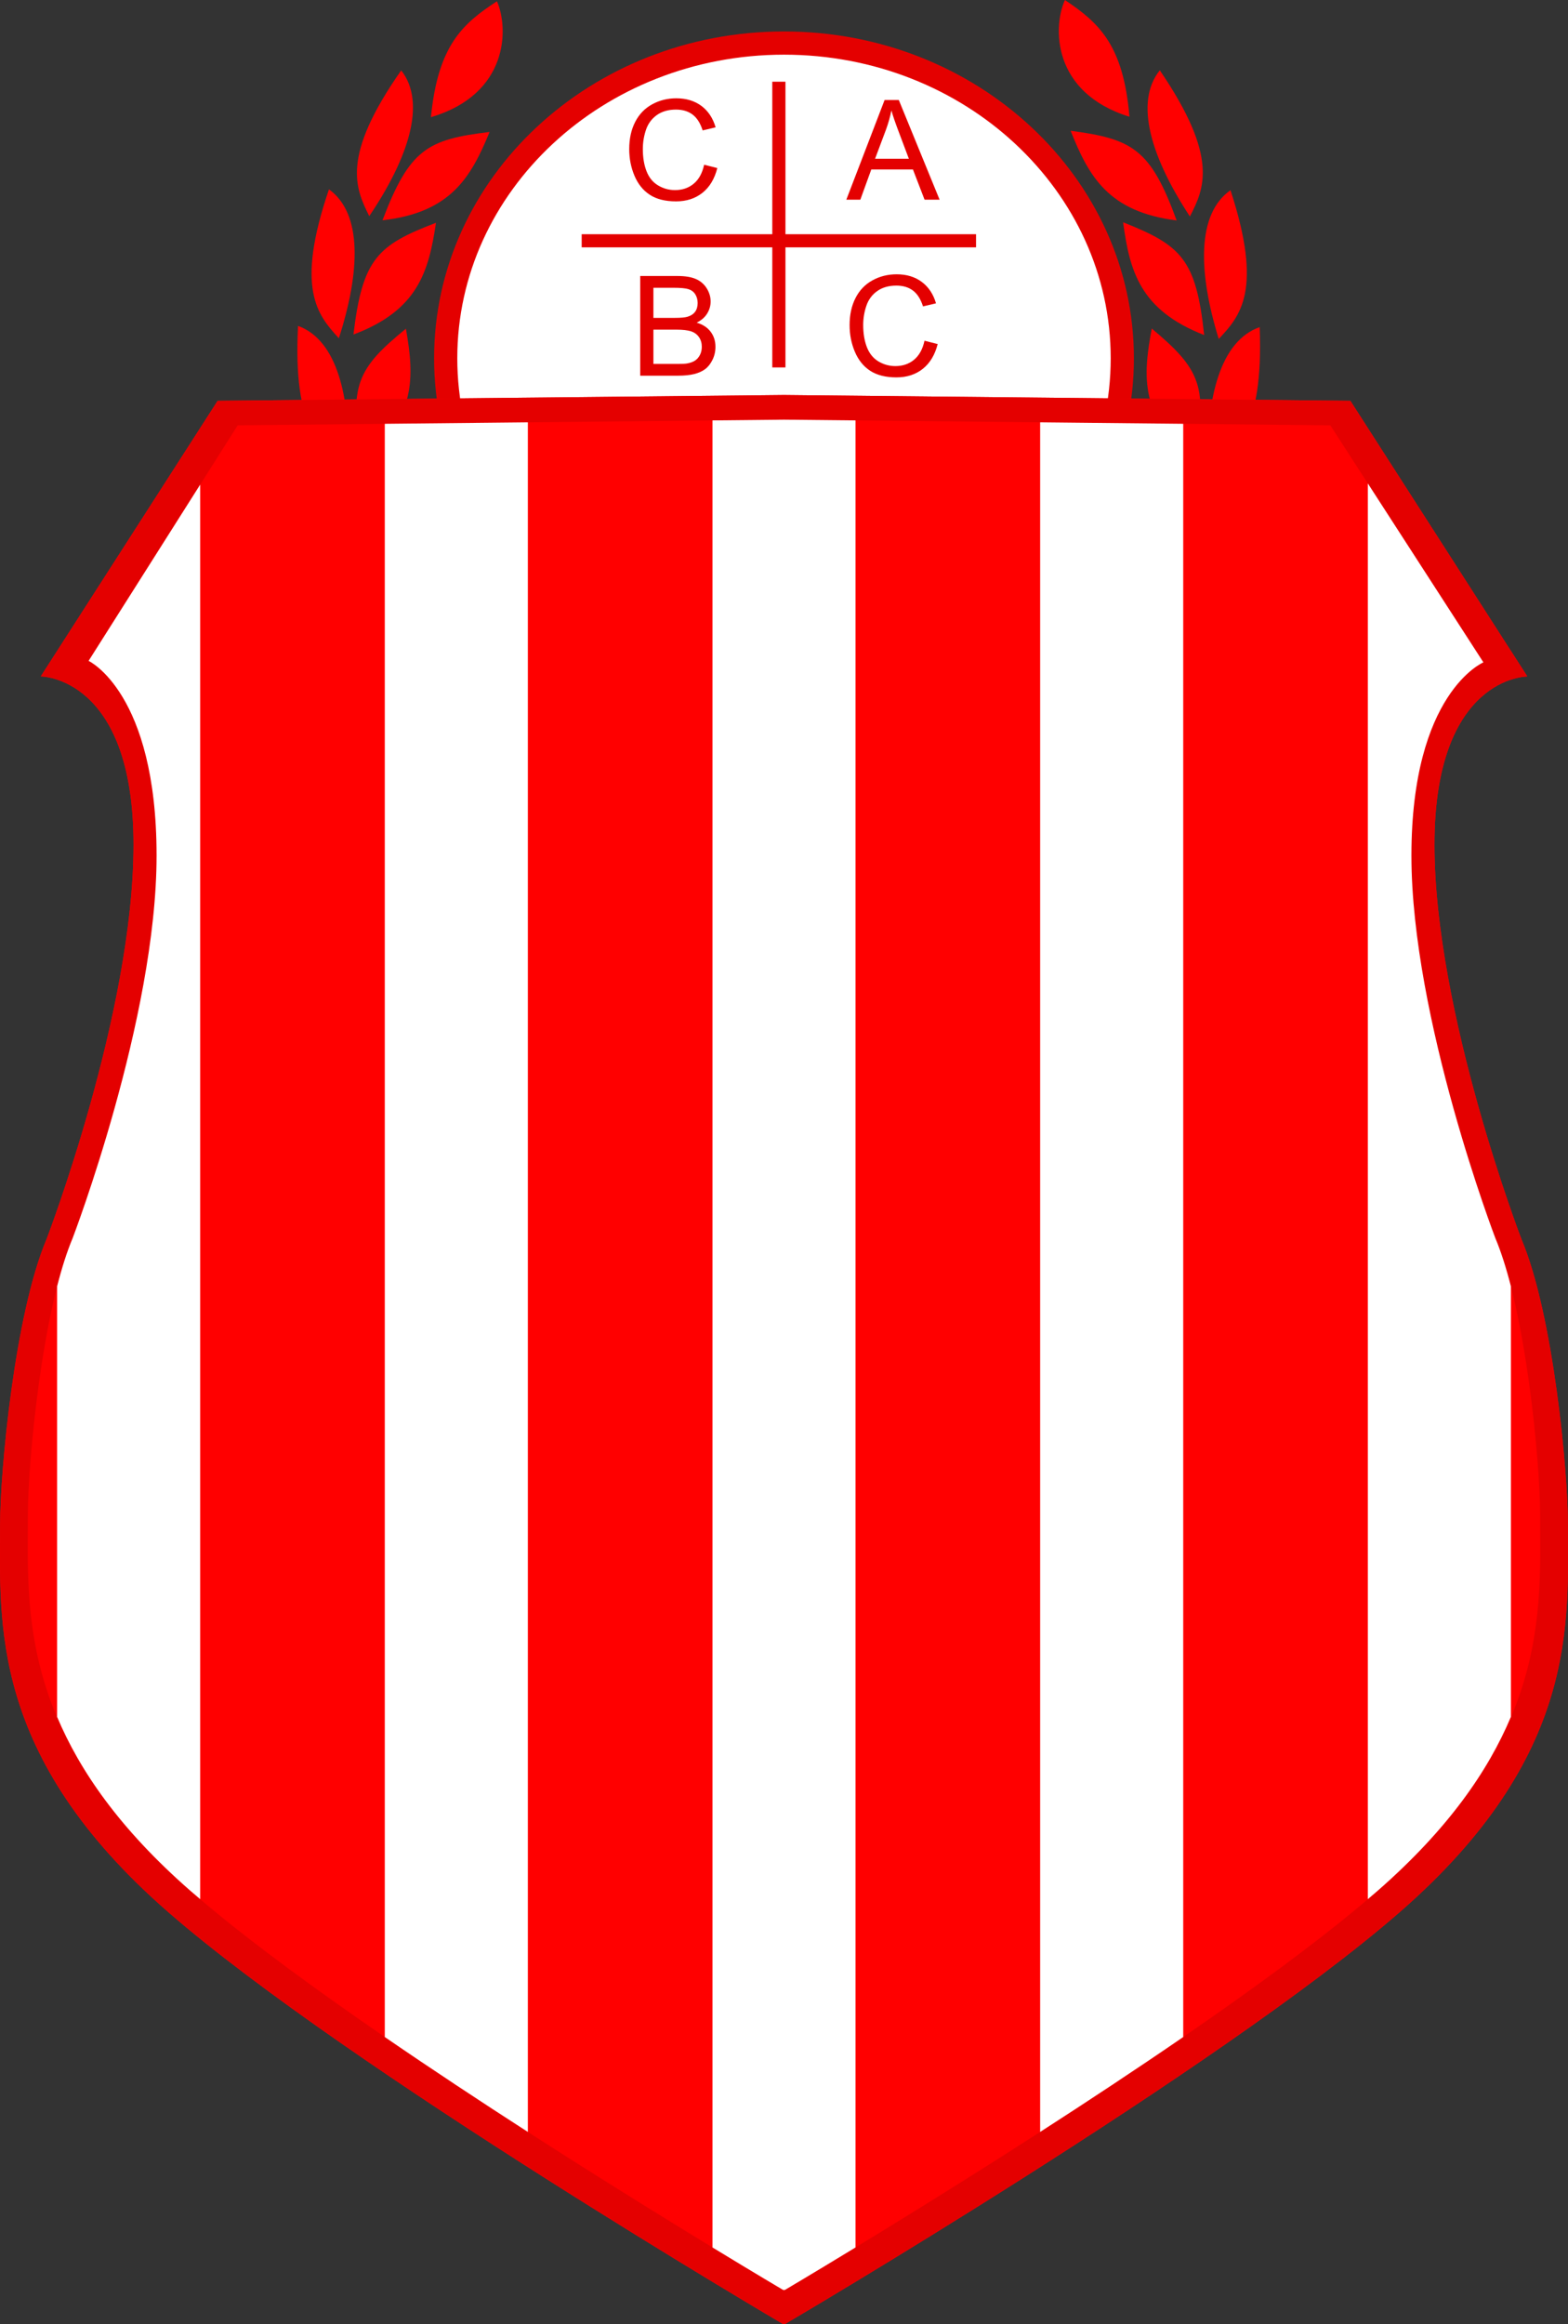 <?xml version="1.0" encoding="UTF-8"?>
<svg xmlns="http://www.w3.org/2000/svg" xmlns:xlink="http://www.w3.org/1999/xlink" width="363.88pt" height="539.15pt" viewBox="0 0 363.88 539.15" version="1.1">
<rect x="0" y="0" width="363.88" height="539.15" fill="#333333" stroke="none"/>
<defs>
<clipPath id="clip1">
  <path d="M 0 91 L 363.879 91 L 363.879 539.148 L 0 539.148 Z M 0 91 "/>
</clipPath>
</defs>
<g id="surface1">
<path style=" stroke:none;fill-rule:evenodd;fill:rgb(100%,0%,0%);fill-opacity:1;" d="M 88.762 51.105 C 95.043 34.535 99.27 32.336 113.621 30.613 C 109.285 41.125 104.645 49.301 88.762 51.105 "/>
<path style=" stroke:none;fill-rule:evenodd;fill:rgb(100%,0%,0%);fill-opacity:1;" d="M 82.027 77.598 C 84.105 59.992 87.664 56.84 101.172 51.688 C 99.508 62.938 96.996 72 82.027 77.598 "/>
<path style=" stroke:none;fill-rule:evenodd;fill:rgb(100%,0%,0%);fill-opacity:1;" d="M 84.203 106.883 C 80.625 89.523 83.008 85.398 94.199 76.254 C 96.168 87.453 96.641 96.844 84.203 106.883 "/>
<path style=" stroke:none;fill-rule:evenodd;fill:rgb(100%,0%,0%);fill-opacity:1;" d="M 80.828 108.203 C 74.582 104.387 67.914 99.957 69.168 75.605 C 78.195 78.863 81.391 92.008 80.828 108.203 "/>
<path style=" stroke:none;fill-rule:evenodd;fill:rgb(100%,0%,0%);fill-opacity:1;" d="M 78.637 78.465 C 73.68 73.078 68.477 67 76.34 43.922 C 84.133 49.516 83.613 63.035 78.637 78.465 "/>
<path style=" stroke:none;fill-rule:evenodd;fill:rgb(100%,0%,0%);fill-opacity:1;" d="M 85.691 50.141 C 82.422 43.586 79.117 36.301 93.105 16.324 C 99.027 23.871 94.754 36.715 85.691 50.141 "/>
<path style=" stroke:none;fill-rule:evenodd;fill:rgb(100%,0%,0%);fill-opacity:1;" d="M 100.008 27.184 C 101.633 10.539 107.352 5.488 115.324 0.297 C 118.082 6.535 118.082 21.852 100.008 27.184 "/>
<path style=" stroke:none;fill-rule:evenodd;fill:rgb(100%,0%,0%);fill-opacity:1;" d="M 273.062 51.145 C 266.98 34.496 262.777 32.246 248.457 30.332 C 252.664 40.902 257.188 49.141 273.062 51.145 "/>
<path style=" stroke:none;fill-rule:evenodd;fill:rgb(100%,0%,0%);fill-opacity:1;" d="M 279.445 77.723 C 277.59 60.09 274.078 56.891 260.637 51.57 C 262.148 62.84 264.547 71.934 279.445 77.723 "/>
<path style=" stroke:none;fill-rule:evenodd;fill:rgb(100%,0%,0%);fill-opacity:1;" d="M 276.898 106.973 C 280.699 89.66 278.363 85.512 267.289 76.219 C 265.176 87.395 264.586 96.777 276.898 106.973 "/>
<path style=" stroke:none;fill-rule:evenodd;fill:rgb(100%,0%,0%);fill-opacity:1;" d="M 280.254 108.34 C 286.543 104.602 293.277 100.258 292.328 75.891 C 283.266 79.031 279.898 92.137 280.254 108.34 "/>
<path style=" stroke:none;fill-rule:evenodd;fill:rgb(100%,0%,0%);fill-opacity:1;" d="M 282.828 78.633 C 287.852 73.309 293.129 67.297 285.555 44.121 C 277.703 49.617 278.043 63.141 282.828 78.633 "/>
<path style=" stroke:none;fill-rule:evenodd;fill:rgb(100%,0%,0%);fill-opacity:1;" d="M 276.133 50.219 C 279.492 43.703 282.887 36.465 269.152 16.309 C 263.137 23.781 267.227 36.68 276.133 50.219 "/>
<path style=" stroke:none;fill-rule:evenodd;fill:rgb(100%,0%,0%);fill-opacity:1;" d="M 262.109 27.082 C 260.699 10.418 255.039 5.293 247.133 0.004 C 244.305 6.203 244.105 21.52 262.109 27.082 "/>
<path style=" stroke:none;fill-rule:nonzero;fill:rgb(100%,100%,100%);fill-opacity:1;" d="M 260.449 83.117 C 260.449 123.504 225.297 156.242 181.941 156.242 C 138.582 156.242 103.434 123.504 103.434 83.117 C 103.434 42.73 138.582 9.988 181.941 9.988 C 225.297 9.988 260.449 42.73 260.449 83.117 "/>
<path style=" stroke:none;fill-rule:nonzero;fill:rgb(89.4%,0%,0%);fill-opacity:1;" d="M 260.449 83.117 L 257.758 83.117 C 257.754 102.516 249.328 120.078 235.617 132.855 C 221.91 145.621 202.938 153.551 181.941 153.551 C 160.941 153.551 141.969 145.621 128.262 132.855 C 114.551 120.078 106.125 102.516 106.121 83.117 C 106.125 63.719 114.551 46.156 128.262 33.379 C 141.969 20.605 160.941 12.684 181.941 12.684 C 202.938 12.684 221.91 20.605 235.617 33.379 C 249.328 46.156 257.754 63.719 257.758 83.117 L 263.141 83.117 C 263.145 62.129 253.992 43.129 239.289 29.441 C 224.586 15.742 204.301 7.297 181.941 7.297 C 159.578 7.297 139.297 15.742 124.594 29.441 C 109.887 43.129 100.738 62.129 100.738 83.117 C 100.738 104.102 109.887 123.105 124.594 136.793 C 139.297 150.492 159.578 158.934 181.941 158.934 C 204.301 158.934 224.586 150.492 239.289 136.793 C 253.992 123.105 263.145 104.102 263.141 83.117 "/>
<g clip-path="url(#clip1)" clip-rule="nonzero">
<path style=" stroke:none;fill-rule:nonzero;fill:rgb(100%,0%,0%);fill-opacity:1;" d="M 182.152 91.641 L 313.379 92.984 L 354.426 156.914 C 354.426 156.914 332.891 156.914 332.891 195.949 C 332.891 234.98 353.078 287.469 353.078 287.469 C 360.48 304.965 363.848 341.305 363.848 353.414 C 363.848 376.297 366.539 407.254 324.812 443.59 C 283.09 479.93 182.152 539.148 182.152 539.148 L 181.73 539.148 C 181.73 539.148 80.789 479.93 39.066 443.59 C -2.656 407.254 0.035 376.297 0.035 353.414 C 0.035 341.305 3.398 304.965 10.801 287.469 C 10.801 287.469 30.988 234.98 30.988 195.949 C 30.988 156.914 9.457 156.914 9.457 156.914 L 50.504 92.984 L 181.73 91.641 "/>
<path style=" stroke:none;fill-rule:nonzero;fill:rgb(89.4%,0%,0%);fill-opacity:1;" d="M 319.754 438.582 C 279.508 473.812 182.141 531.227 182.141 531.227 L 181.742 531.227 C 181.742 531.227 84.375 473.812 44.129 438.582 C 3.883 403.348 6.48 373.34 6.48 351.156 C 6.48 339.41 9.723 304.18 16.863 287.219 C 16.863 287.219 36.336 236.328 36.336 198.488 C 36.336 160.648 20.559 153.312 20.559 153.312 L 55.164 98.668 L 181.742 97.359 L 182.141 97.359 L 308.719 98.668 L 344.246 153.652 C 344.246 153.652 327.543 160.648 327.543 198.488 C 327.543 236.328 347.016 287.219 347.016 287.219 C 354.156 304.18 357.402 339.41 357.402 351.156 C 357.402 373.34 359.996 403.348 319.754 438.582 M 363.848 353.418 C 363.848 341.305 360.48 304.965 353.078 287.469 C 353.078 287.469 332.891 234.977 332.891 195.945 C 332.891 156.914 354.426 156.914 354.426 156.914 L 313.375 92.984 L 182.152 91.641 L 181.73 91.641 L 50.504 92.984 L 9.457 156.914 C 9.457 156.914 30.988 156.914 30.988 195.945 C 30.988 234.977 10.801 287.469 10.801 287.469 C 3.398 304.965 0.035 341.305 0.035 353.418 C 0.035 376.297 -2.656 407.254 39.066 443.594 C 80.789 479.93 181.73 539.148 181.73 539.148 L 182.152 539.148 C 182.152 539.148 283.094 479.93 324.816 443.594 C 366.535 407.254 363.848 376.297 363.848 353.418 "/>
</g>
<path style=" stroke:none;fill-rule:nonzero;fill:rgb(100%,100%,100%);fill-opacity:1;" d="M 20.559 153.312 C 20.559 153.312 36.336 160.648 36.336 198.484 C 36.336 236.328 16.863 287.219 16.863 287.219 C 15.523 290.398 14.324 294.223 13.254 298.406 L 13.254 398.277 C 18.496 410.73 27.715 424.215 44.129 438.582 C 44.871 439.234 45.676 439.906 46.457 440.57 L 46.457 112.422 "/>
<path style=" stroke:none;fill-rule:nonzero;fill:rgb(100%,100%,100%);fill-opacity:1;" d="M 89.297 98.316 L 89.297 472.551 C 100.254 480.07 111.625 487.57 122.496 494.57 L 122.496 97.973 "/>
<path style=" stroke:none;fill-rule:nonzero;fill:rgb(100%,100%,100%);fill-opacity:1;" d="M 182.141 97.359 L 181.742 97.359 L 165.34 97.527 L 165.34 521.363 C 175.41 527.496 181.742 531.227 181.742 531.227 L 182.141 531.227 C 182.141 531.227 188.469 527.496 198.539 521.363 L 198.539 97.527 "/>
<path style=" stroke:none;fill-rule:nonzero;fill:rgb(100%,100%,100%);fill-opacity:1;" d="M 241.383 97.973 L 241.383 494.57 C 252.258 487.57 263.629 480.07 274.586 472.551 L 274.586 98.316 "/>
<path style=" stroke:none;fill-rule:nonzero;fill:rgb(100%,100%,100%);fill-opacity:1;" d="M 347.016 287.219 C 347.016 287.219 327.543 236.328 327.543 198.488 C 327.543 160.648 344.246 153.656 344.246 153.656 L 317.426 112.148 L 317.426 440.57 C 318.207 439.906 319.008 439.234 319.754 438.582 C 336.164 424.215 345.383 410.73 350.629 398.277 L 350.629 298.41 C 349.559 294.223 348.355 290.398 347.016 287.219 "/>
<path style=" stroke:none;fill-rule:nonzero;fill:rgb(89.4%,0%,0%);fill-opacity:1;" d="M 354.426 156.914 L 350.629 151.004 L 350.629 157.684 C 352.871 156.938 354.426 156.914 354.426 156.914 "/>
<path style=" stroke:none;fill-rule:nonzero;fill:rgb(89.4%,0%,0%);fill-opacity:1;" d="M 179.223 85.238 L 182.277 85.238 L 182.277 18.957 L 179.223 18.957 Z M 179.223 85.238 "/>
<path style=" stroke:none;fill-rule:nonzero;fill:rgb(89.4%,0%,0%);fill-opacity:1;" d="M 134.988 57.383 L 226.508 57.383 L 226.508 54.336 L 134.988 54.336 Z M 134.988 57.383 "/>
<path style=" stroke:none;fill-rule:nonzero;fill:rgb(89.4%,0%,0%);fill-opacity:1;" d="M 163.406 38.215 L 166.465 38.988 C 165.824 41.5 164.672 43.422 163.004 44.738 C 161.336 46.059 159.301 46.715 156.891 46.715 C 154.398 46.715 152.371 46.211 150.812 45.195 C 149.25 44.184 148.062 42.711 147.246 40.785 C 146.43 38.859 146.023 36.797 146.023 34.586 C 146.023 32.18 146.484 30.082 147.402 28.289 C 148.324 26.496 149.633 25.133 151.332 24.203 C 153.031 23.273 154.898 22.805 156.938 22.805 C 159.254 22.805 161.195 23.395 162.773 24.57 C 164.352 25.75 165.449 27.406 166.07 29.539 L 163.059 30.25 C 162.523 28.566 161.746 27.344 160.723 26.574 C 159.703 25.809 158.422 25.422 156.875 25.422 C 155.098 25.422 153.613 25.848 152.422 26.699 C 151.227 27.555 150.387 28.699 149.902 30.133 C 149.422 31.57 149.18 33.047 149.18 34.57 C 149.18 36.535 149.465 38.258 150.039 39.723 C 150.609 41.191 151.504 42.285 152.711 43.008 C 153.922 43.734 155.23 44.098 156.641 44.098 C 158.355 44.098 159.805 43.605 160.992 42.613 C 162.18 41.629 162.984 40.16 163.406 38.215 "/>
<path style=" stroke:none;fill-rule:nonzero;fill:rgb(89.4%,0%,0%);fill-opacity:1;" d="M 203.078 36.824 L 210.914 36.824 L 208.504 30.422 C 207.766 28.477 207.223 26.879 206.863 25.629 C 206.57 27.109 206.152 28.582 205.617 30.047 Z M 196.406 46.32 L 205.285 23.199 L 208.582 23.199 L 218.047 46.32 L 214.559 46.32 L 211.863 39.316 L 202.195 39.316 L 199.656 46.32 "/>
<path style=" stroke:none;fill-rule:nonzero;fill:rgb(89.4%,0%,0%);fill-opacity:1;" d="M 151.633 84.422 L 157.391 84.422 C 158.379 84.422 159.074 84.387 159.473 84.312 C 160.18 84.184 160.766 83.977 161.238 83.68 C 161.715 83.387 162.102 82.957 162.406 82.395 C 162.711 81.832 162.863 81.184 162.863 80.449 C 162.863 79.586 162.645 78.836 162.203 78.199 C 161.758 77.562 161.148 77.117 160.363 76.859 C 159.578 76.602 158.453 76.473 156.98 76.473 L 151.633 76.473 Z M 151.633 73.742 L 156.633 73.742 C 157.988 73.742 158.965 73.656 159.551 73.477 C 160.328 73.246 160.914 72.859 161.312 72.324 C 161.703 71.789 161.902 71.113 161.902 70.305 C 161.902 69.539 161.715 68.863 161.352 68.277 C 160.98 67.695 160.453 67.297 159.773 67.082 C 159.09 66.863 157.918 66.758 156.254 66.758 L 151.633 66.758 Z M 148.574 87.152 L 148.574 64.027 L 157.246 64.027 C 159.016 64.027 160.43 64.262 161.5 64.73 C 162.566 65.199 163.402 65.918 164.008 66.891 C 164.613 67.863 164.914 68.883 164.914 69.941 C 164.914 70.934 164.645 71.863 164.109 72.734 C 163.574 73.609 162.762 74.312 161.68 74.848 C 163.078 75.258 164.152 75.957 164.906 76.945 C 165.656 77.934 166.035 79.102 166.035 80.449 C 166.035 81.531 165.805 82.535 165.348 83.469 C 164.891 84.398 164.328 85.117 163.652 85.621 C 162.98 86.125 162.137 86.508 161.121 86.766 C 160.105 87.02 158.863 87.152 157.391 87.152 "/>
<path style=" stroke:none;fill-rule:nonzero;fill:rgb(89.4%,0%,0%);fill-opacity:1;" d="M 214.547 79.043 L 217.605 79.816 C 216.965 82.328 215.812 84.246 214.145 85.566 C 212.477 86.887 210.441 87.547 208.031 87.547 C 205.543 87.547 203.516 87.035 201.953 86.023 C 200.395 85.008 199.203 83.539 198.387 81.613 C 197.57 79.691 197.164 77.625 197.164 75.414 C 197.164 73.008 197.625 70.91 198.547 69.113 C 199.465 67.32 200.773 65.961 202.473 65.031 C 204.172 64.098 206.039 63.633 208.082 63.633 C 210.395 63.633 212.34 64.223 213.914 65.402 C 215.492 66.578 216.594 68.234 217.215 70.367 L 214.199 71.078 C 213.664 69.395 212.887 68.172 211.863 67.402 C 210.848 66.637 209.562 66.254 208.016 66.254 C 206.238 66.254 204.754 66.68 203.562 67.531 C 202.367 68.383 201.527 69.523 201.047 70.961 C 200.562 72.395 200.32 73.875 200.32 75.398 C 200.32 77.367 200.609 79.086 201.18 80.551 C 201.754 82.02 202.645 83.113 203.852 83.84 C 205.062 84.562 206.371 84.926 207.781 84.926 C 209.496 84.926 210.945 84.434 212.133 83.445 C 213.32 82.453 214.125 80.988 214.547 79.043 "/>
</g>
</svg>
